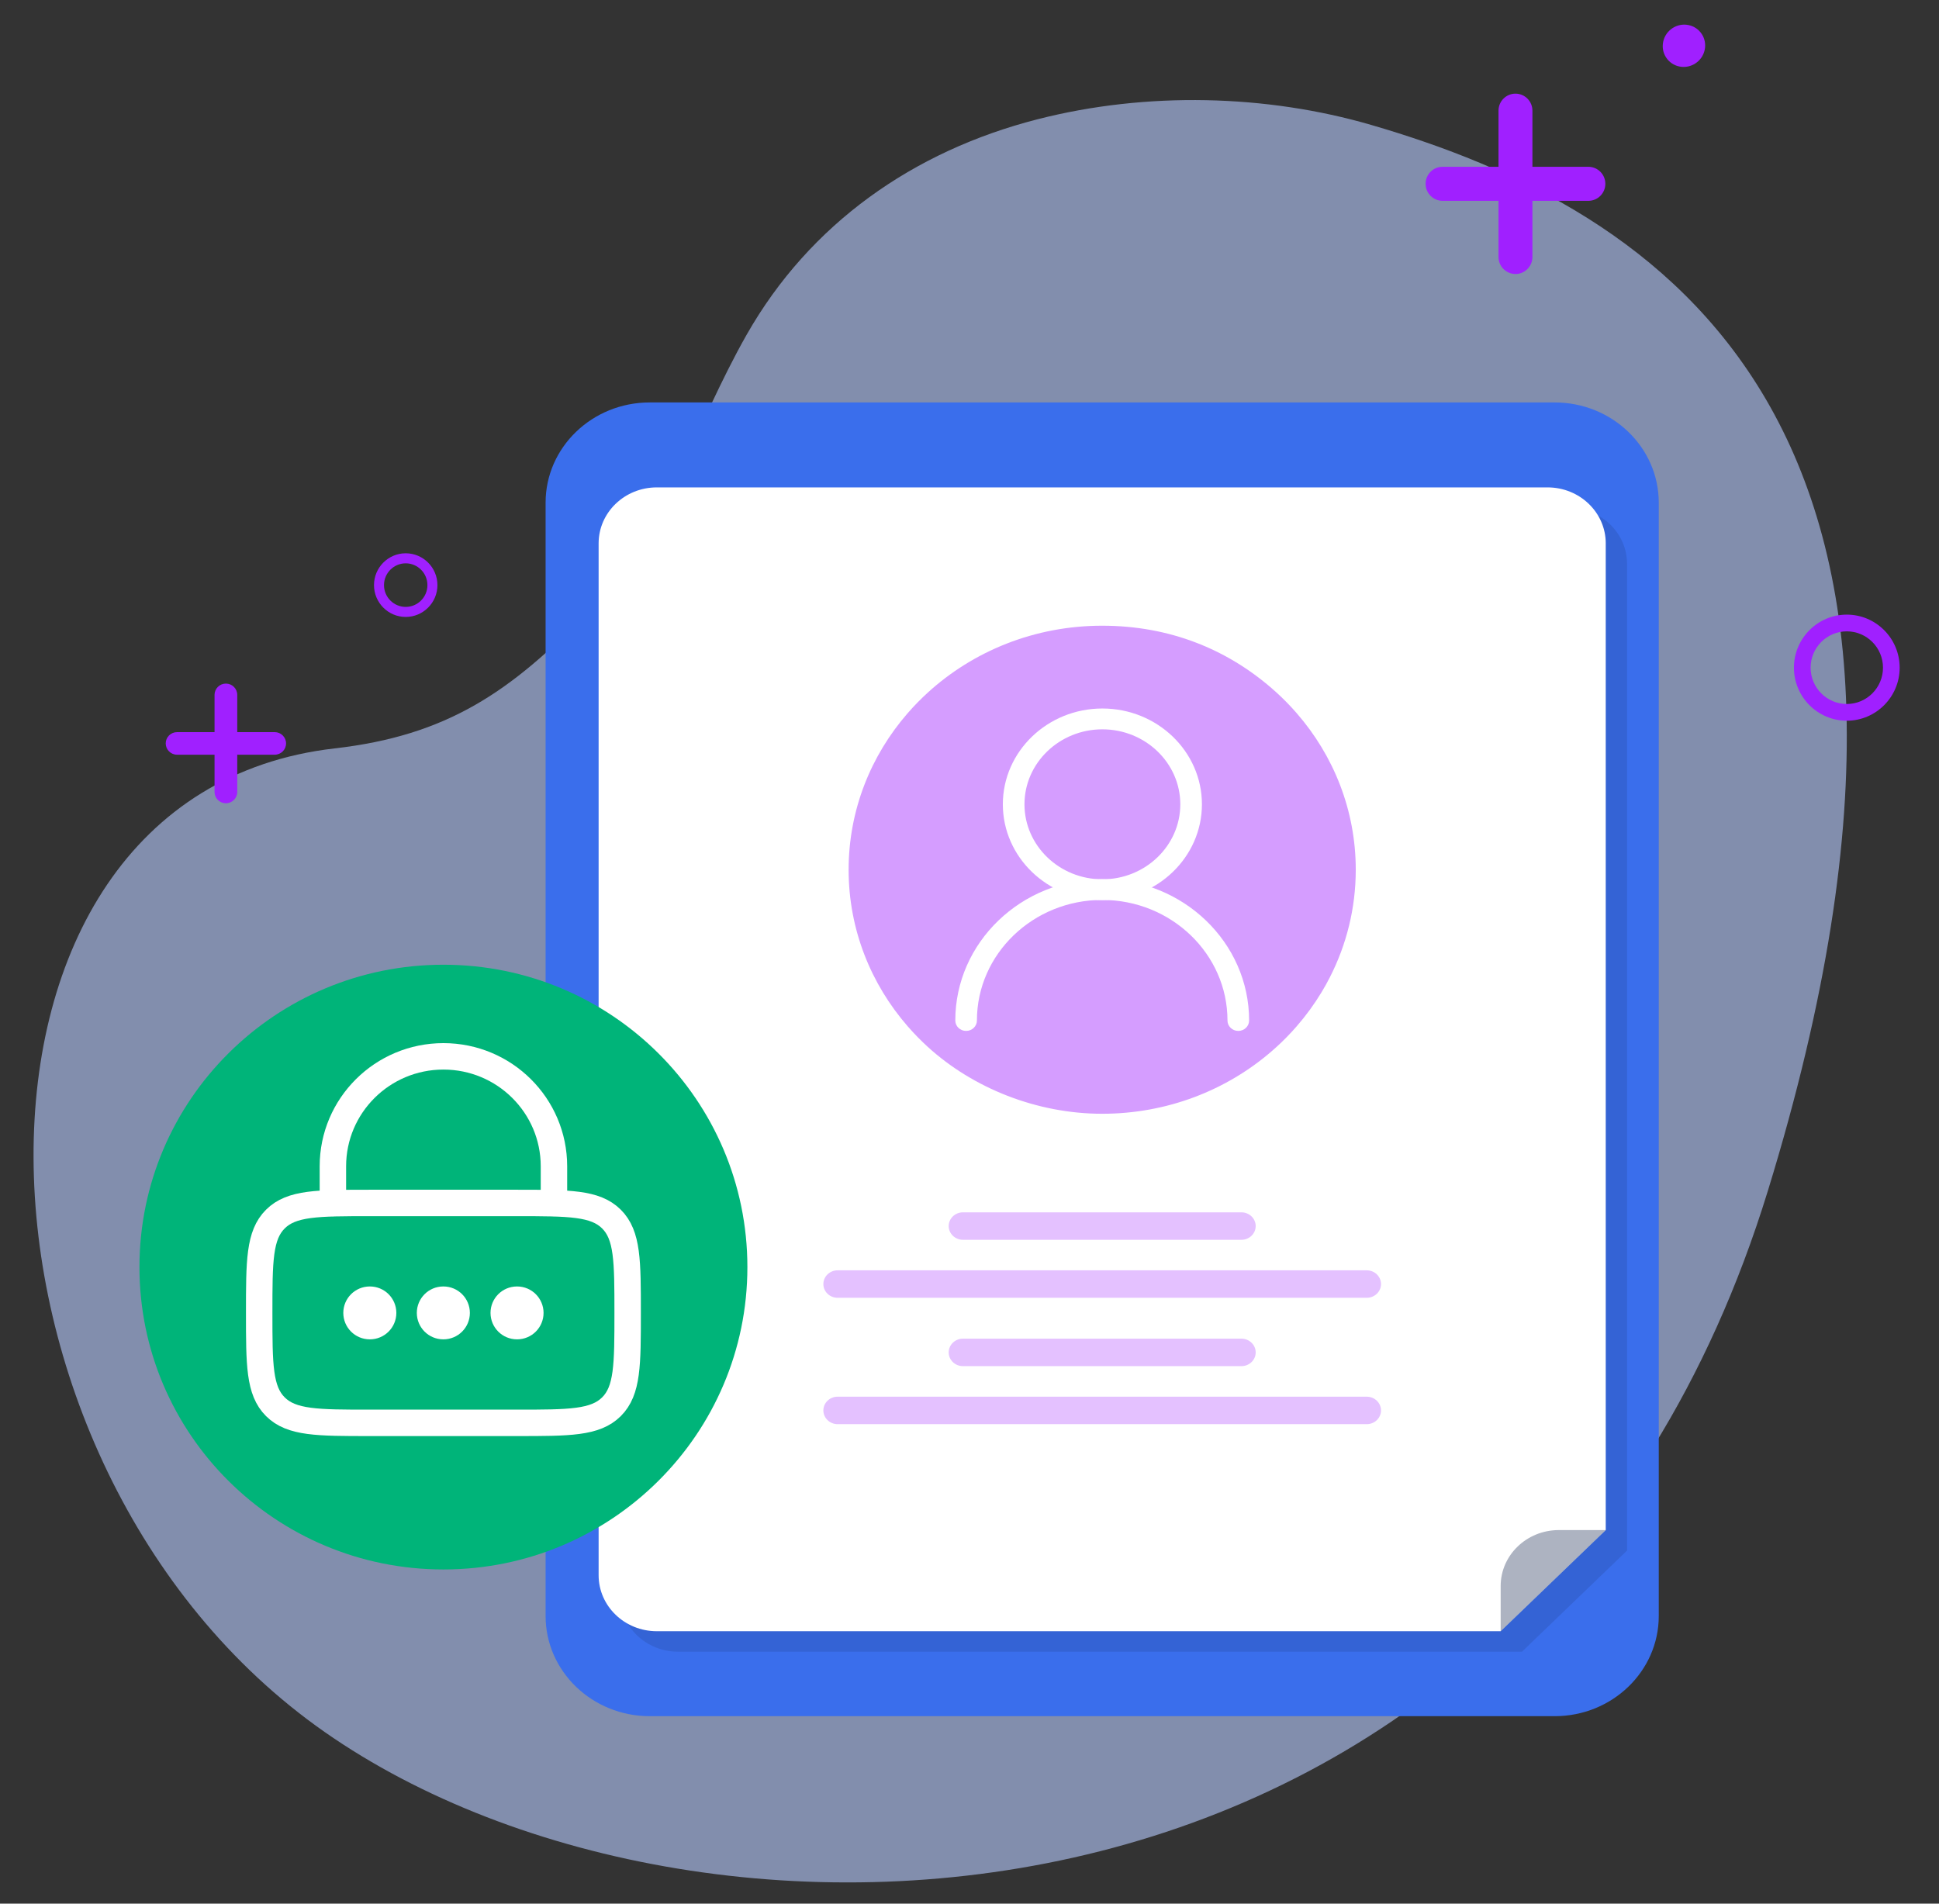 <svg width="220" height="216" viewBox="0 0 220 216" fill="none" xmlns="http://www.w3.org/2000/svg">
<rect x="0" y="0" width="220" height="216" fill="#333333" stroke="none"/>
<path opacity="0.6" d="M117.697 13.539C103.657 17.139 91.89 25.362 84.717 37.977C78.816 48.357 75.366 60.388 66.938 69.186C57.96 78.558 50.675 83.465 37.979 84.918C-8.316 90.219 -6.471 166.259 36.839 196.525C80.149 226.79 173.607 222.784 200.581 135.124C227.556 47.465 188.048 23.63 155.564 14.172C143.742 10.729 130.129 10.351 117.697 13.539Z" fill="#B7CCFF"/>
<path d="M176.388 45.663H73.72C67.194 45.663 61.904 50.755 61.904 57.036V183.356C61.904 189.637 67.194 194.729 73.72 194.729H176.388C182.914 194.729 188.204 189.637 188.204 183.356V57.036C188.204 50.755 182.914 45.663 176.388 45.663Z" fill="#3A6EEC"/>
<path opacity="0.1" d="M184.606 63.982V175.938L172.682 187.415H76.937C73.294 187.415 70.338 184.57 70.338 181.061V63.982C70.338 60.474 73.294 57.629 76.937 57.629H178.008C181.652 57.629 184.608 60.474 184.608 63.982H184.606Z" fill="#010309"/>
<path d="M182.188 61.656V173.611L170.264 185.088H74.519C70.876 185.088 67.92 182.243 67.92 178.735V61.656C67.92 58.148 70.876 55.303 74.519 55.303H175.59C179.234 55.303 182.19 58.148 182.19 61.656H182.188Z" fill="white"/>
<path d="M153.825 98.683C153.825 103.068 152.766 107.215 150.881 110.901C150.587 111.478 150.272 112.042 149.937 112.595C149.112 113.958 148.17 115.249 147.123 116.451C146.929 116.675 146.732 116.894 146.53 117.112C146.342 117.315 146.151 117.514 145.957 117.712C145.775 117.897 145.59 118.08 145.403 118.26C145.216 118.44 145.041 118.604 144.855 118.773C144.667 118.945 144.476 119.115 144.283 119.282C139.187 123.691 132.446 126.375 125.055 126.375C117.663 126.375 110.411 123.484 105.252 118.772C105.068 118.603 104.885 118.432 104.705 118.259L104.68 118.234C104.301 117.87 103.935 117.495 103.579 117.112C103.384 116.902 103.194 116.691 103.007 116.476C103 116.467 102.993 116.459 102.987 116.452C98.803 111.644 96.285 105.448 96.285 98.686C96.285 91.924 98.803 85.728 102.987 80.919C102.994 80.911 103 80.903 103.007 80.897C103.194 80.681 103.385 80.469 103.579 80.26C103.935 79.876 104.301 79.502 104.68 79.138C104.688 79.129 104.697 79.121 104.705 79.113C104.885 78.94 105.066 78.769 105.252 78.6C110.41 73.888 117.38 70.997 125.055 70.997C132.729 70.997 139.187 73.681 144.283 78.09C144.476 78.257 144.667 78.427 144.855 78.599C145.04 78.768 145.223 78.939 145.403 79.112C145.59 79.292 145.774 79.475 145.957 79.66C146.151 79.858 146.341 80.057 146.53 80.26C146.731 80.477 146.929 80.698 147.123 80.921C151.307 85.729 153.825 91.925 153.825 98.687V98.683Z" fill="#D59DFF"/>
<path d="M140.498 116.974C139.82 116.974 139.271 116.446 139.271 115.793C139.271 108.25 132.894 102.112 125.057 102.112C117.219 102.112 110.842 108.25 110.842 115.793C110.842 116.446 110.293 116.974 109.615 116.974C108.937 116.974 108.389 116.446 108.389 115.793C108.389 106.947 115.866 99.751 125.057 99.751C134.247 99.751 141.725 106.947 141.725 115.793C141.725 116.446 141.176 116.974 140.498 116.974Z" fill="white"/>
<path d="M125.077 102.132C118.851 102.132 113.783 97.256 113.783 91.261C113.783 85.267 118.849 80.391 125.077 80.391C131.305 80.391 136.371 85.267 136.371 91.261C136.371 97.256 131.305 102.132 125.077 102.132ZM125.077 82.754C120.202 82.754 116.237 86.571 116.237 91.263C116.237 95.955 120.202 99.772 125.077 99.772C129.952 99.772 133.918 95.955 133.918 91.263C133.918 86.571 129.952 82.754 125.077 82.754Z" fill="white"/>
<path d="M182.19 173.612L170.266 185.089V179.964C170.266 176.456 173.221 173.612 176.865 173.612H182.19Z" fill="#344266" fill-opacity="0.4"/>
<path d="M140.852 140.676H109.258C108.363 140.676 107.639 139.977 107.639 139.117C107.639 138.256 108.365 137.559 109.258 137.559H140.852C141.747 137.559 142.471 138.258 142.471 139.117C142.471 139.979 141.745 140.676 140.852 140.676Z" fill="#E4C1FF"/>
<path d="M95.039 144.139H155.071C155.966 144.139 156.69 144.838 156.69 145.698C156.69 146.559 155.964 147.256 155.071 147.256H95.039C94.144 147.256 93.42 146.558 93.42 145.698C93.42 144.837 94.146 144.139 95.039 144.139Z" fill="#E4C1FF"/>
<path d="M140.852 155.011H109.258C108.363 155.011 107.639 154.313 107.639 153.453C107.639 152.592 108.365 151.894 109.258 151.894H140.852C141.747 151.894 142.471 152.593 142.471 153.453C142.471 154.314 141.745 155.011 140.852 155.011Z" fill="#E4C1FF"/>
<path d="M155.071 161.594H95.039C94.144 161.594 93.42 160.895 93.42 160.036C93.42 159.174 94.146 158.477 95.039 158.477H155.071C155.966 158.477 156.69 159.176 156.69 160.036C156.69 160.897 155.964 161.594 155.071 161.594Z" fill="#E4C1FF"/>
<path d="M46.032 70.002C44.048 70.002 42.434 68.382 42.434 66.391C42.434 64.4 44.048 62.779 46.032 62.779C48.017 62.779 49.631 64.4 49.631 66.391C49.631 68.382 48.017 70.002 46.032 70.002ZM46.032 63.919C44.674 63.919 43.569 65.028 43.569 66.391C43.569 67.754 44.674 68.863 46.032 68.863C47.391 68.863 48.496 67.754 48.496 66.391C48.496 65.028 47.391 63.919 46.032 63.919Z" fill="#A020FF"/>
<path d="M171.946 31.088C170.885 31.088 170.021 30.224 170.021 29.157V12.556C170.021 11.49 170.883 10.626 171.946 10.626C173.01 10.626 173.869 11.49 173.869 12.556V29.159C173.869 30.224 173.008 31.09 171.946 31.09V31.088Z" fill="#A020FF"/>
<path d="M180.218 22.786H163.675C162.613 22.786 161.75 21.922 161.75 20.854C161.75 19.787 162.611 18.925 163.675 18.925H180.218C181.28 18.925 182.143 19.789 182.143 20.854C182.143 21.92 181.282 22.786 180.218 22.786Z" fill="#A020FF"/>
<path d="M25.63 91.142C24.918 91.142 24.342 90.569 24.342 89.861V78.845C24.342 78.137 24.918 77.564 25.63 77.564C26.341 77.564 26.918 78.137 26.918 78.845V89.861C26.918 90.569 26.341 91.142 25.63 91.142Z" fill="#A020FF"/>
<path d="M31.169 85.634H20.091C19.379 85.634 18.803 85.061 18.803 84.353C18.803 83.645 19.379 83.072 20.091 83.072H31.169C31.88 83.072 32.457 83.645 32.457 84.353C32.457 85.061 31.88 85.634 31.169 85.634Z" fill="#A020FF"/>
<path d="M193.415 5.66C193.693 4.359 192.863 3.097 191.563 2.84C190.263 2.583 188.984 3.429 188.707 4.729C188.43 6.03 189.259 7.292 190.559 7.549C191.859 7.806 193.138 6.96 193.415 5.66Z" fill="#A020FF"/>
<path d="M50.311 178.081C69.358 178.081 84.799 162.72 84.799 143.772C84.799 124.825 69.358 109.464 50.311 109.464C31.263 109.464 15.822 124.825 15.822 143.772C15.822 162.72 31.263 178.081 50.311 178.081Z" fill="#00B479"/>
<path d="M29.408 148.97C29.408 143.089 29.408 140.149 31.245 138.322C33.081 136.495 36.038 136.495 41.95 136.495H58.671C64.583 136.495 67.539 136.495 69.376 138.322C71.213 140.149 71.213 143.089 71.213 148.97C71.213 154.851 71.213 157.792 69.376 159.619C67.539 161.446 64.583 161.446 58.671 161.446H41.95C36.038 161.446 33.081 161.446 31.245 159.619C29.408 157.792 29.408 154.851 29.408 148.97Z" stroke="white" stroke-width="3"/>
<path d="M37.77 136.495V132.336C37.77 125.446 43.385 119.86 50.311 119.86C57.237 119.86 62.852 125.446 62.852 132.336V136.495" stroke="white" stroke-width="3" stroke-linecap="round"/>
<path d="M41.951 147.47C41.123 147.47 40.451 148.142 40.451 148.97C40.451 149.799 41.123 150.47 41.951 150.47H41.97C42.798 150.47 43.47 149.799 43.47 148.97C43.47 148.142 42.798 147.47 41.97 147.47H41.951ZM50.293 147.47C49.465 147.47 48.793 148.142 48.793 148.97C48.793 149.799 49.465 150.47 50.293 150.47H50.312C51.141 150.47 51.812 149.799 51.812 148.97C51.812 148.142 51.141 147.47 50.312 147.47H50.293ZM58.654 147.47C57.826 147.47 57.154 148.142 57.154 148.97C57.154 149.799 57.826 150.47 58.654 150.47H58.673C59.501 150.47 60.173 149.799 60.173 148.97C60.173 148.142 59.501 147.47 58.673 147.47H58.654Z" stroke="white" stroke-width="3" stroke-linecap="round" stroke-linejoin="round"/>
<path d="M209.539 81.777C206.232 81.777 203.541 79.076 203.541 75.758C203.541 72.44 206.232 69.739 209.539 69.739C212.846 69.739 215.537 72.44 215.537 75.758C215.537 79.076 212.846 81.777 209.539 81.777ZM209.539 71.637C207.275 71.637 205.433 73.486 205.433 75.758C205.433 78.03 207.275 79.879 209.539 79.879C211.803 79.879 213.645 78.03 213.645 75.758C213.645 73.486 211.803 71.637 209.539 71.637Z" fill="#A020FF"/>
</svg>
